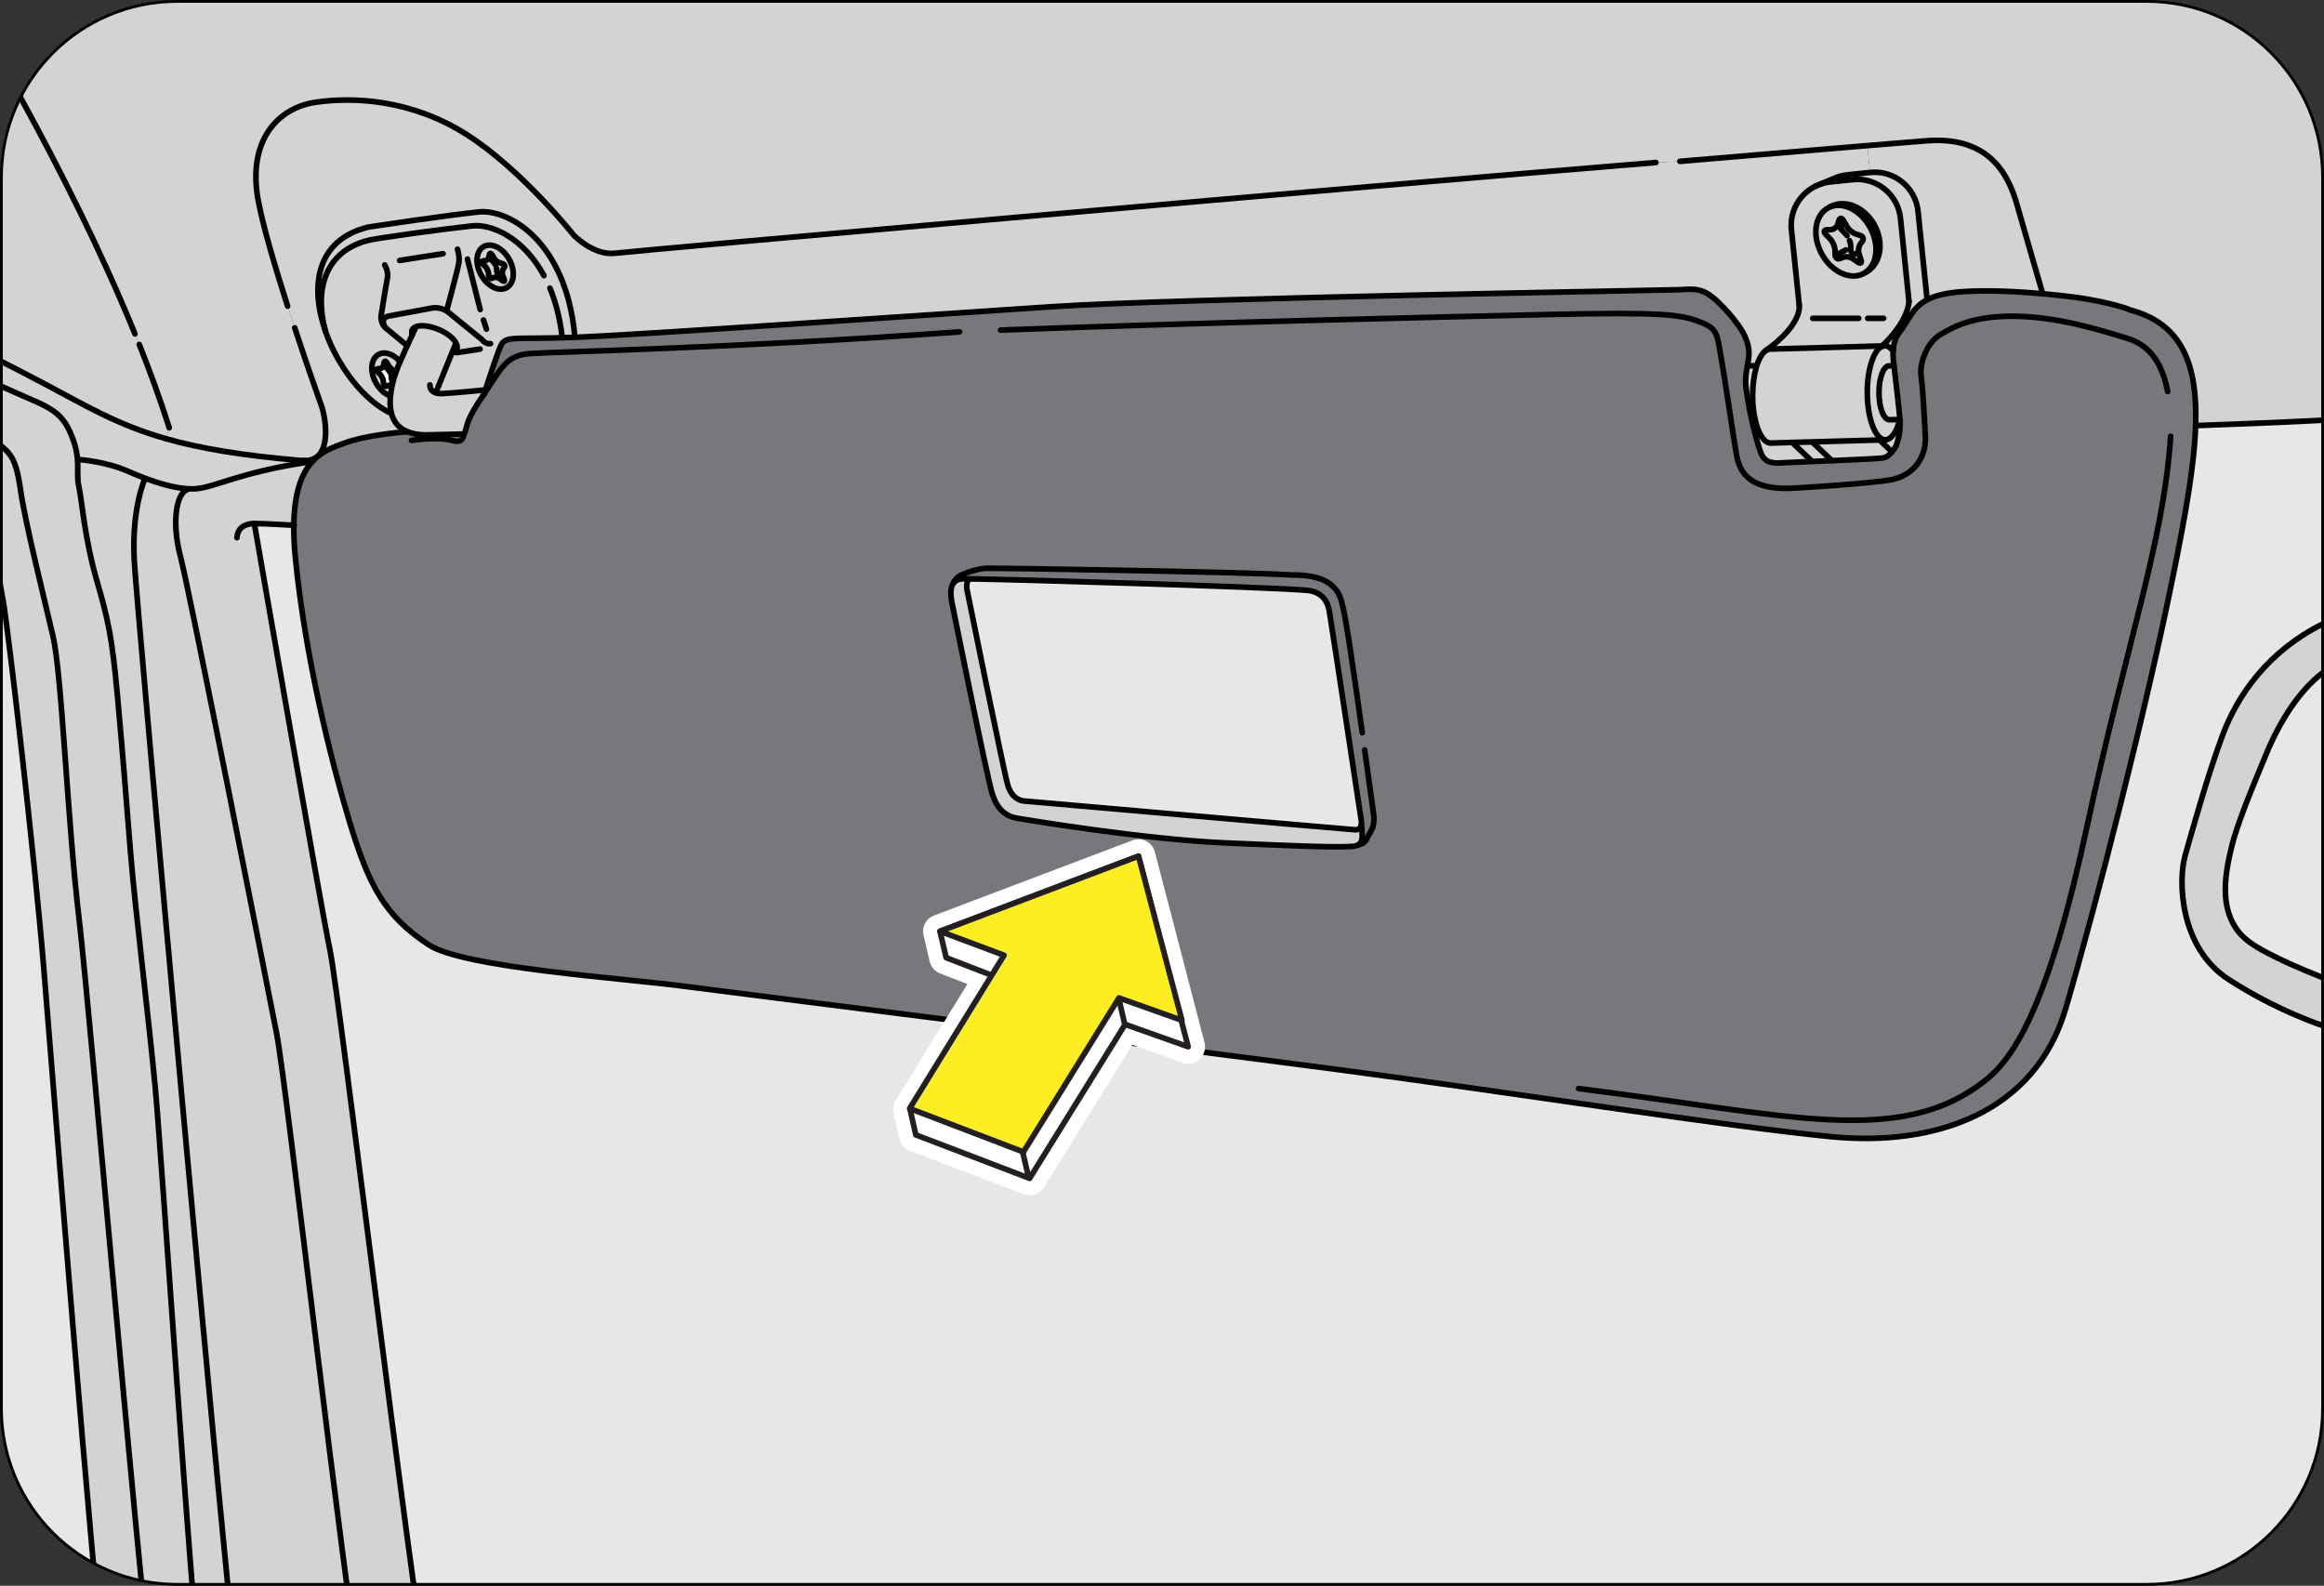 <?xml version="1.0" encoding="utf-8"?>
<!-- Generator: Adobe Illustrator 16.0.0, SVG Export Plug-In . SVG Version: 6.00 Build 0)  -->
<!DOCTYPE svg PUBLIC "-//W3C//DTD SVG 1.1//EN" "http://www.w3.org/Graphics/SVG/1.1/DTD/svg11.dtd">
<svg version="1.1" id="Layer_2" xmlns="http://www.w3.org/2000/svg" xmlns:xlink="http://www.w3.org/1999/xlink" x="0px" y="0px"
	 width="206.17px" height="140.67px" viewBox="0 0 206.17 140.67" enable-background="new 0 0 206.17 140.67" xml:space="preserve">
<rect x="0" y="0" width="206.17" height="140.67" fill="#333333" stroke="none"/>
<g>
	<defs>
		<path id="SVGID_1_" d="M15.725,0.126c-8.616,0-15.6,6.984-15.6,15.6v109.22c0,8.615,6.983,15.6,15.6,15.6h174.721
			c8.615,0,15.6-6.984,15.6-15.6V15.726c0-8.615-6.984-15.6-15.6-15.6H15.725z"/>
	</defs>
	<clipPath id="SVGID_2_">
		<use xlink:href="#SVGID_1_"  overflow="visible"/>
	</clipPath>
	<path clip-path="url(#SVGID_2_)" fill="#E6E7E8" d="M206.045,90.973v57.451H37.893c-1.493-7.795-7.813-60.3-8.608-64.081
		c-0.892-4.283-6.724-37.902-6.724-37.902c0.844,0,3.2,0.138,3.508,0.153c-0.01,0.865,0.031,1.845,0.144,2.952
		c0.858,8.615,3.058,17.544,4.771,23.264c1.727,5.711,3.1,8.397,7.045,11c3.145,2.067,17.377,2.961,22.896,3.712
		c2.358,0.323,42.117,5.3,57.921,7.382c15.802,2.087,34.494,5.053,43.639,5.936c9.147,0.882,18.051-2.084,20.778-11.39
		c2.729-9.306,7.166-26.58,9.627-38.878c0.986-4.916,1.78-9.257,1.895-12.836l0.232,0.01c0,0,7.259-0.258,11.029-0.466v18.075
		c-4.813,2.406-7.541,6.257-8.904,9.947c-1.364,3.689-2.648,8.342-3.289,10.589c-0.642,2.247-0.482,8.181,3.851,10.989
		C202.033,89.688,206.045,90.973,206.045,90.973"/>
	<path clip-path="url(#SVGID_2_)" fill="#D1D3D4" d="M206.045,86.72v4.253c0,0-4.012-1.285-8.343-4.093
		c-4.333-2.809-4.492-8.743-3.851-10.989c0.641-2.247,1.925-6.9,3.289-10.589c1.363-3.69,4.092-7.541,8.904-9.948v4.332
		c-2.086,1.605-3.771,4.252-4.974,7.141c-1.202,2.888-2.648,6.337-3.128,8.422c-0.481,2.087-1.525,6.418,2.006,8.585
		C199.949,83.833,201.391,84.874,206.045,86.72"/>
	<path clip-path="url(#SVGID_2_)" fill="#E6E7E8" d="M206.045,59.686V86.72c-4.654-1.846-6.096-2.887-6.096-2.887
		c-3.531-2.166-2.487-6.498-2.006-8.585c0.479-2.085,1.926-5.534,3.128-8.421C202.274,63.938,203.959,61.291,206.045,59.686"/>
	<path clip-path="url(#SVGID_2_)" fill="#D1D3D4" d="M168.027,32.45c0.154,1.339,0.435,3.682,0.53,4.797h-0.023
		c-0.281,1.067-0.749,1.766-1.284,1.766c-0.873,0-1.587-1.861-1.597-4.163c-0.009-2.303,0.696-4.173,1.563-4.173
		c0.265,0,0.516,0.168,0.729,0.458h0.009c-0.023,0.232-0.023,0.49,0.009,0.77C167.979,32.058,167.999,32.241,168.027,32.45"/>
	<path clip-path="url(#SVGID_2_)" fill="#D1D3D4" d="M170.154,18.731c-0.224-2.117-2.117-3.648-4.228-3.433h-0.022l-0.251-2.384
		c2.117-0.175,3.971-0.328,5.196-0.423c5.249-0.427,7.197,2.51,8.078,5.638c0.887,3.129,2.249,7.782,2.249,7.782l-0.017,0.144
		c-2.021-0.183-4.611-0.327-6.883-0.192c-1.566,0.098-2.574,0.346-3.289,0.716l-0.041-0.146L170.154,18.731z"/>
	<path clip-path="url(#SVGID_2_)" fill="#D1D3D4" d="M168.599,19.374c-0.217-2.117-2.109-3.658-4.229-3.442l-2.015,0.208
		c-0.353,0.042-0.681,0.121-0.994,0.241l1.436-0.592c0.346-0.145,0.723-0.24,1.116-0.282l1.991-0.208h0.022
		c2.11-0.216,4.004,1.315,4.228,3.433l0.793,7.702l0.041,0.146c-1.355,0.704-1.629,1.828-2.568,3.023c0,0-0.416,0.489-0.465,1.531
		h-0.009c-0.214-0.289-0.465-0.456-0.729-0.456l-0.239,0.008v-0.008c2.374-2.224,2.374-3.939,2.374-3.939L168.599,19.374z"/>
	<path clip-path="url(#SVGID_2_)" fill="#FFFFFF" d="M162.371,18.339c1.292-0.706,3.049,0.024,3.923,1.629
		c0.876,1.604,0.539,3.481-0.761,4.188l-0.016-0.016c1.035-0.714,1.219-2.432,0.392-3.956c-0.824-1.523-2.366-2.303-3.538-1.837
		V18.339z"/>
	<path clip-path="url(#SVGID_2_)" fill="#D1D3D4" d="M160.816,39.196l5.92-0.167l0.514-0.018c0.535,0,1.003-0.698,1.284-1.764h0.023
		v0.006c0.104,1.285-0.376,2.351-0.376,2.351s-0.482,0.908-1.124,1.021c-0.328,0.056-2.455,0.151-4.541,0.239l-1.7-1.612V39.196z"/>
	<path clip-path="url(#SVGID_2_)" fill="#D1D3D4" d="M162.797,22.6l-0.007-0.417c-0.02-0.307-0.185-0.722-0.394-0.946l-0.442-0.466
		c-0.207-0.218-0.129-0.401,0.169-0.393h0.241c0.296,0,0.607-0.234,0.689-0.522l0.064-0.248c0.08-0.297,0.266-0.313,0.418-0.058
		l0.321,0.563c0.152,0.266,0.504,0.555,0.793,0.648l0.367,0.122c0.284,0.088,0.36,0.354,0.161,0.584l-0.08,0.089
		c-0.192,0.233-0.28,0.649-0.184,0.938l0.175,0.546c0.1,0.29-0.03,0.385-0.28,0.209l-0.454-0.313
		c-0.252-0.176-0.668-0.207-0.939-0.08l-0.104,0.048C163.038,23.04,162.805,22.896,162.797,22.6"/>
	<path clip-path="url(#SVGID_2_)" fill="#D1D3D4" d="M162.172,18.445c0.065-0.034,0.127-0.065,0.199-0.1
		c1.172-0.465,2.715,0.315,3.538,1.839c0.827,1.523,0.644,3.24-0.39,3.954c-0.06,0.05-0.114,0.088-0.18,0.121
		c-1.181,0.641-2.856-0.137-3.729-1.741C160.735,20.915,160.992,19.094,162.172,18.445 M163.054,19.855
		c-0.082,0.289-0.394,0.521-0.689,0.521h-0.241c-0.298-0.008-0.376,0.177-0.169,0.394l0.442,0.466
		c0.209,0.223,0.375,0.641,0.394,0.946l0.007,0.417c0.008,0.295,0.241,0.441,0.515,0.304l0.104-0.048
		c0.271-0.129,0.688-0.098,0.939,0.081l0.454,0.312c0.25,0.177,0.38,0.081,0.28-0.207l-0.175-0.547
		c-0.097-0.288-0.009-0.705,0.186-0.938l0.078-0.089c0.199-0.23,0.123-0.497-0.161-0.584l-0.365-0.122
		c-0.291-0.094-0.643-0.384-0.795-0.648l-0.321-0.563c-0.152-0.256-0.338-0.239-0.418,0.058L163.054,19.855z"/>
	<path clip-path="url(#SVGID_2_)" fill="#D1D3D4" d="M159.613,27.036l-0.691-6.667c-0.167-1.677,0.754-3.2,2.199-3.883l0.24-0.104
		c0.313-0.123,0.642-0.202,0.994-0.242l2.016-0.208c2.118-0.217,4.011,1.323,4.228,3.441l0.753,7.364c0,0,0,1.717-2.374,3.938v0.01
		l-9.933,0.279c-0.144,0-0.289,0.057-0.425,0.152C159.997,28.719,159.613,27.036,159.613,27.036 M166.294,19.968
		c-0.874-1.604-2.631-2.335-3.923-1.629v0.008c-0.072,0.032-0.134,0.065-0.199,0.098c-1.18,0.65-1.437,2.471-0.562,4.074
		c0.873,1.605,2.549,2.383,3.729,1.742c0.065-0.034,0.12-0.073,0.178-0.121l0.016,0.016
		C166.833,23.449,167.17,21.571,166.294,19.968"/>
	<path clip-path="url(#SVGID_2_)" fill="#D1D3D4" d="M160.816,39.253l1.7,1.612c-0.619,0.024-1.221,0.049-1.772,0.071v-0.022
		l-1.708-1.622v-0.047l1.78-0.048V39.253z"/>
	<path clip-path="url(#SVGID_2_)" fill="#D1D3D4" d="M166.736,39.029l-5.92,0.167l-1.78,0.049l-1.958,0.056
		c-0.579,0-1.091-0.825-1.372-2.068c-0.144-0.611-0.225-1.332-0.225-2.096c-0.008-1.908,0.482-3.521,1.139-4.019
		c0.136-0.096,0.281-0.153,0.425-0.153l9.933-0.279l0.239-0.008c-0.867,0-1.572,1.87-1.563,4.171
		c0.01,2.302,0.724,4.163,1.597,4.163L166.736,39.029z"/>
	<path clip-path="url(#SVGID_2_)" fill="#D1D3D4" d="M159.036,39.293l1.708,1.622v0.022c-1.244,0.049-2.245,0.097-2.511,0.112
		c-0.803,0.058-1.662,0.104-2.03-0.907c-0.225-0.609-0.529-1.66-0.801-2.904l0.038-0.006h0.266c0.281,1.242,0.793,2.069,1.372,2.069
		l1.958-0.058V39.293z"/>
	<path clip-path="url(#SVGID_2_)" fill="#E6E7E8" d="M120.762,73.138c-0.033,0.227-0.153,0.49-0.555,0.467
		c-0.682-0.04-29.36-2.551-29.36-2.551s-1.043-0.018-1.444-1.421c-0.401-1.404-3.57-17.087-3.57-17.087s-0.298-1.124,0.305-1.181
		v-0.015c4.317,0.064,25.576,0.697,29.538,0.994c1.082,0.041,2.006,0.481,2.247,1.847c0.238,1.362,2.848,18.649,2.848,18.649
		S120.794,72.979,120.762,73.138"/>
	<path clip-path="url(#SVGID_2_)" fill="#D1D3D4" d="M120.794,73.138c0,0.905,0.392,1.902-0.907,1.95
		c-1.524,0.083-4.012,0-11.231-0.317c-7.22-0.325-17.329-2.008-18.331-2.171c-1.001-0.16-1.845-0.679-2.326-2.282
		c-0.48-1.606-3.49-16.569-3.49-16.569c-0.2-0.882-0.439-2.366,0.923-2.406c0.104,0,0.345,0,0.706,0.009v0.015
		c-0.602,0.057-0.304,1.181-0.304,1.181s3.168,15.683,3.569,17.087c0.4,1.403,1.444,1.421,1.444,1.421s28.679,2.511,29.36,2.551
		c0.401,0.023,0.521-0.24,0.555-0.467H120.794z"/>
	<path clip-path="url(#SVGID_2_)" fill="#D1D3D4" d="M43.339,24.236c-0.023-0.186-0.144-0.442-0.266-0.577l-0.271-0.273
		c-0.12-0.127-0.088-0.241,0.078-0.249h0.13c0.169-0.009,0.337-0.16,0.369-0.345l0.023-0.16c0.033-0.186,0.137-0.21,0.242-0.048
		l0.216,0.352c0.097,0.16,0.321,0.337,0.498,0.387l0.232,0.071c0.185,0.056,0.24,0.224,0.129,0.368l-0.05,0.064
		c-0.111,0.152-0.143,0.417-0.071,0.595l0.129,0.343c0.071,0.186,0,0.241-0.161,0.129l-0.289-0.2
		c-0.152-0.103-0.401-0.129-0.554-0.049l-0.058,0.033c-0.15,0.071-0.279-0.008-0.303-0.192L43.339,24.236z"/>
	<path clip-path="url(#SVGID_2_)" fill="#D1D3D4" d="M43.38,22.792c-0.034,0.184-0.201,0.336-0.369,0.345h-0.13
		c-0.167,0.008-0.2,0.121-0.079,0.25l0.271,0.271c0.122,0.137,0.241,0.393,0.265,0.577l0.025,0.249
		c0.024,0.185,0.151,0.263,0.304,0.192l0.056-0.032c0.154-0.082,0.402-0.056,0.555,0.047l0.288,0.202
		c0.161,0.113,0.234,0.056,0.161-0.129l-0.129-0.345c-0.071-0.177-0.04-0.44,0.073-0.594l0.048-0.063
		c0.113-0.146,0.056-0.313-0.129-0.37l-0.23-0.071c-0.179-0.049-0.402-0.227-0.499-0.386l-0.217-0.353
		c-0.104-0.161-0.209-0.138-0.24,0.048L43.38,22.792z M44.936,25.527c-0.69,0.368-1.677-0.129-2.23-1.09
		c-0.546-0.948-0.513-2.047,0.104-2.496c0.65-0.474,1.694-0.049,2.313,0.971C45.746,23.955,45.649,25.142,44.936,25.527"/>
	<path clip-path="url(#SVGID_2_)" fill="#77787B" d="M119.887,75.088c1.299-0.048,0.907-1.043,0.907-1.95h-0.032
		c0.032-0.159,0.008-0.297,0.008-0.297s-2.609-17.287-2.848-18.649c-0.241-1.365-1.165-1.806-2.247-1.847
		c-3.962-0.297-25.221-0.93-29.539-0.993c-0.359-0.01-0.602-0.01-0.704-0.01c-1.363,0.04-1.124,1.525-0.923,2.406
		c0,0,3.008,14.963,3.489,16.569c0.481,1.604,1.324,2.122,2.327,2.282c1.002,0.163,11.109,1.846,18.33,2.171
		C115.875,75.088,118.362,75.169,119.887,75.088 M38.028,83.81c-3.947-2.603-5.319-5.287-7.045-10.999
		c-1.715-5.721-3.913-14.649-4.771-23.264c-0.112-1.108-0.152-2.087-0.145-2.953c0.04-2.984,0.729-4.646,1.645-5.648
		c0.883-0.971,1.98-1.313,2.889-1.653c1.708-0.633,4.5-0.913,5.495-0.993l0.008-0.024c0.425,0.185,0.971,0.298,1.653,0.306
		l3.374-0.081l0.05,0.016c0.031-0.079,0.056-0.16,0.089-0.249c0.217-0.584,0.058-0.961,1.604-3.208
		c0.023-0.032,0.04-0.064,0.063-0.088c0.009-0.018,0.017-0.032,0.017-0.042c0.025-0.079,0.063-0.191,0.112-0.344
		c0.297-0.93,1.026-3.153,1.354-3.907c0.434-0.962,1.276-0.537,6.572-0.754h0.063c5.353-0.208,31.447-2.006,42.438-2.728
		c10.991-0.722,53.99-1.444,55.379-1.492c1.394-0.056,2.142-0.272,3.584,1.123c1.444,1.387,2.144,2.616,2.144,2.616
		c1.227,2.246,0,2.841,0.319,5.133c0.128,0.923,0.298,1.839,0.483,2.664c0.271,1.242,0.576,2.293,0.801,2.904
		c0.368,1.01,1.228,0.963,2.03,0.906c0.266-0.016,1.267-0.063,2.511-0.113c0.552-0.022,1.153-0.047,1.772-0.071
		c2.086-0.089,4.211-0.184,4.541-0.239c0.642-0.113,1.124-1.021,1.124-1.021s0.479-1.067,0.376-2.351v-0.006
		c-0.097-1.117-0.376-3.46-0.53-4.799c-0.03-0.208-0.048-0.393-0.063-0.546c-0.032-0.279-0.032-0.537-0.009-0.77
		c0.049-1.043,0.465-1.531,0.465-1.531c0.939-1.196,1.213-2.319,2.568-3.025c0.715-0.369,1.723-0.617,3.289-0.714
		c2.271-0.135,4.862,0.01,6.883,0.191c2.029,0.177,3.489,0.394,3.489,0.394s2.84,0.427,4.389,1.067
		c4.565,1.229,5.92,4.854,5.745,10.22c-0.114,3.578-0.908,7.919-1.895,12.836c-2.461,12.298-6.898,29.571-9.627,38.877
		c-2.728,9.306-11.631,12.271-20.778,11.39c-9.145-0.883-27.837-3.849-43.639-5.936c-15.805-2.082-55.563-7.059-57.922-7.382
		C55.404,86.771,41.173,85.877,38.028,83.81"/>
	<path clip-path="url(#SVGID_2_)" fill="#D1D3D4" d="M22.562,46.44c0,0,5.831,33.619,6.722,37.902
		c0.796,3.778,7.116,56.286,8.608,64.081h-5.943c-1.372-6.891-6.547-52.358-7.398-56.689c-0.978-5.007-7.725-39.284-8.543-42.382
		c-0.817-3.103-0.321-5.552,0.546-5.88l0.008-0.121c0.248,0.017,0.49,0.017,0.723,0.009c1.726-0.08,3.914-1.484,10.413-2.423
		l0.016,0.008c-0.916,1.002-1.604,2.664-1.645,5.648C25.762,46.577,23.403,46.44,22.562,46.44"/>
	<path clip-path="url(#SVGID_2_)" fill="#D1D3D4" d="M36.561,29.281c0.216-0.496,1.274-0.515,2.366-0.048
		c0.785,0.327,1.372,0.827,1.557,1.26l-0.073,0.032l-1.74,4.291l-0.009,0.031c0.138,0.05,0.321,0.073,0.546,0.065
		c1.066-0.048,3.481-0.289,3.859-0.329c-0.049,0.152-0.087,0.264-0.113,0.345c0,0.01-0.007,0.024-0.016,0.04
		c-0.023,0.023-0.04,0.057-0.063,0.089c-1.547,2.246-1.388,2.623-1.604,3.208c-0.032,0.089-0.057,0.171-0.088,0.25l-0.05-0.018
		l-3.376,0.081c-0.682-0.008-1.228-0.121-1.654-0.306c-0.81-0.336-1.21-0.946-1.379-1.62c-0.129-0.496-0.137-1.034-0.081-1.532
		c0.033-0.337,0.09-0.649,0.145-0.931c0.01-0.049,0.024-0.095,0.034-0.143c0.079-0.361,0.183-0.715,0.335-1.115
		c0.098-0.266,0.21-0.563,0.353-0.885c0.267-0.625,0.619-1.37,1.069-2.35l-0.01-0.007C36.513,29.547,36.513,29.402,36.561,29.281"/>
	<path clip-path="url(#SVGID_2_)" fill="#FFFFFF" d="M34.002,33.799c-0.018-0.178-0.137-0.434-0.266-0.571l-0.266-0.279
		c-0.119-0.129-0.088-0.233,0.074-0.241l0.136-0.009c0.167,0,0.328-0.159,0.359-0.336l0.025-0.161
		c0.032-0.184,0.145-0.208,0.24-0.049l0.216,0.347c0.105,0.167,0.329,0.336,0.507,0.392l0.087,0.025l0.041,0.016
		c-0.152,0.401-0.257,0.755-0.337,1.115c-0.008,0.048-0.025,0.097-0.032,0.143l-0.023-0.008c-0.137-0.03-0.273-0.023-0.379,0.034
		l-0.056,0.023c-0.145,0.08-0.279-0.008-0.297-0.185L34.002,33.799z"/>
	<path clip-path="url(#SVGID_2_)" fill="#D1D3D4" d="M42.809,21.939c-0.616,0.45-0.649,1.551-0.104,2.497
		c0.554,0.963,1.54,1.46,2.23,1.092c0.714-0.386,0.811-1.574,0.186-2.617C44.503,21.894,43.459,21.467,42.809,21.939 M33.375,34.007
		c0.306,0.538,0.756,0.931,1.212,1.106l0.056,0.008c-0.056,0.498-0.048,1.036,0.081,1.532l-0.031,0.008
		c-2.359-1.09-4.702-4.091-5.816-7.259c0-0.018-0.008-0.024-0.008-0.04c-1.373-3.922-0.852-8.104,3.842-9.227
		c0.931-0.135,6.737-1.01,9.739-1.331c2.646-0.289,7.765,2.567,8.544,11.015v0.104c-5.296,0.216-6.138-0.209-6.572,0.754
		c-0.327,0.754-1.058,2.977-1.354,3.906c-0.377,0.04-2.792,0.281-3.859,0.329c-0.224,0.008-0.41-0.016-0.546-0.065l0.008-0.029
		l1.742-4.293l0.072-0.032c-0.185-0.434-0.771-0.931-1.556-1.259c-1.092-0.466-2.15-0.45-2.366,0.047
		c-0.048,0.121-0.048,0.265,0.007,0.41l0.007,0.007c-0.448,0.979-0.8,1.726-1.066,2.351l-0.063-0.023
		c-0.618-0.682-1.428-0.907-1.965-0.515C32.862,31.96,32.823,33.061,33.375,34.007"/>
	<path clip-path="url(#SVGID_2_)" fill="#D1D3D4" d="M33.736,33.228c0.129,0.137,0.248,0.395,0.266,0.571l0.03,0.256
		c0.018,0.177,0.152,0.265,0.298,0.185l0.056-0.023c0.104-0.058,0.241-0.064,0.378-0.034l0.023,0.009
		c-0.055,0.281-0.112,0.594-0.146,0.931l-0.056-0.008c-0.455-0.176-0.905-0.568-1.211-1.106c-0.553-0.946-0.513-2.047,0.105-2.496
		c0.536-0.393,1.347-0.168,1.964,0.515l0.063,0.023c-0.145,0.321-0.255,0.617-0.353,0.883l-0.04-0.016l-0.087-0.024
		c-0.178-0.056-0.401-0.226-0.507-0.393l-0.216-0.347c-0.097-0.159-0.208-0.135-0.24,0.049l-0.025,0.161
		c-0.031,0.177-0.192,0.337-0.359,0.337l-0.136,0.008c-0.161,0.008-0.193,0.112-0.074,0.241L33.736,33.228z"/>
	<path clip-path="url(#SVGID_2_)" fill="#D1D3D4" d="M31.948,148.424H21.021c-1.3-10.974-8.897-94.515-9.113-98.766
		c-0.241-4.654,0.963-7.22,0.963-7.22V42.43c1.259,0.465,2.56,0.834,3.69,0.922l-0.008,0.121c-0.867,0.329-1.365,2.777-0.547,5.88
		c0.818,3.097,7.565,37.375,8.544,42.382C25.401,96.065,30.575,141.533,31.948,148.424"/>
	<path clip-path="url(#SVGID_2_)" fill="#D1D3D4" d="M34.691,36.661l0.031-0.008c0.169,0.674,0.569,1.283,1.379,1.622L36.096,38.3
		c-0.996,0.079-3.787,0.359-5.495,0.993c-0.908,0.338-2.006,0.682-2.889,1.651l-0.016-0.007c-0.29-0.023-0.569-0.049-0.852-0.073
		v-0.016c2.646,0.218,2.143-3.529,1.645-4.932c0,0-1.106-3.073-2.343-6.836l-0.633-1.927c-1.107-3.457-2.197-7.147-2.616-9.425
		c-0.962-5.295,1.768-8.182,5.134-8.663c3.37-0.482,8.505-0.242,13.398,2.889c4.894,3.128,9.466,8.904,9.466,8.904
		s1.765,1.844,3.69,1.604c1.925-0.24,67.283-6.017,92.312-8.047l2.133-0.104c0,0,9.725-0.817,16.623-1.396l0.251,2.384l-1.991,0.209
		c-0.394,0.04-0.771,0.137-1.116,0.28l-1.437,0.593l-0.24,0.104c-1.444,0.683-2.365,2.208-2.198,3.883l0.691,6.667
		c0,0,0.384,1.685-2.993,4.083c-0.656,0.498-1.146,2.109-1.139,4.02c0,0.764,0.081,1.485,0.225,2.095h-0.266l-0.039,0.006
		c-0.185-0.825-0.354-1.739-0.482-2.662c-0.319-2.293,0.907-2.888-0.319-5.135c0,0-0.699-1.228-2.144-2.614
		c-1.442-1.397-2.19-1.18-3.584-1.125c-1.389,0.05-44.388,0.772-55.379,1.494c-10.99,0.722-37.085,2.519-42.438,2.728h-0.063v-0.104
		c-0.779-8.447-5.897-11.304-8.545-11.015c-3,0.321-8.809,1.196-9.739,1.331c-4.693,1.123-5.215,5.305-3.842,9.227
		c0,0.016,0.008,0.022,0.008,0.04C29.989,32.57,32.332,35.571,34.691,36.661"/>
	<path clip-path="url(#SVGID_2_)" fill="#D1D3D4" d="M28.49,35.916c0.496,1.404,1.002,5.149-1.646,4.933v0.017
		c-5.431-0.457-9.168-1.106-12.122-1.948l0.29-0.97c-0.763-2.417-1.668-4.902-2.656-7.391l-0.385-0.939
		C5.869,14.633-3.173-0.023-3.173-0.023h209.218v37.303c-3.771,0.207-11.029,0.466-11.029,0.466l-0.232-0.009
		c0.175-5.366-1.18-8.992-5.745-10.22c-1.549-0.642-4.389-1.067-4.389-1.067s-1.46-0.217-3.491-0.394l0.019-0.143
		c0,0-1.362-4.654-2.249-7.783c-0.881-3.128-2.829-6.065-8.078-5.639c-1.226,0.097-3.079,0.248-5.196,0.426
		c-6.898,0.577-16.623,1.395-16.623,1.395l-2.133,0.104c-25.028,2.031-90.386,7.807-92.312,8.047
		c-1.926,0.241-3.69-1.604-3.69-1.604s-4.571-5.775-9.465-8.904c-4.896-3.129-10.029-3.37-13.398-2.888
		c-3.368,0.48-6.097,3.368-5.134,8.662c0.419,2.28,1.508,5.971,2.614,9.427l0.634,1.926C27.384,32.844,28.49,35.916,28.49,35.916"/>
	<path clip-path="url(#SVGID_2_)" fill="#D1D3D4" d="M17.771,148.424h-4.339c-1.091-7.851-5.503-59.265-6.417-66.918
		c-1.045-8.743-1.517-21.651-2.32-25.093c-0.793-3.442-2.438-9.932-2.887-13.021c-0.449-3.097-0.955-3.498-3.298-4.791
		c-2.343-1.299-22.382-10.123-22.382-10.123h-1.123v-5.293L2.442,35.299c2.511,1.043,3.264,1.636,4.011,3.609
		c0.28,0.738,0.384,1.348,0.425,1.886c0.063,0.905-0.055,1.604,0.113,2.343c0.264,1.179,0.527,4.652,1.547,8.182
		s1.388,5.031,1.869,10.269c0.482,5.239,0.803,9.411,1.18,14.119c0.378,4.71,1.604,14.543,2.189,20.802
		C14.282,101.804,16.954,142.137,17.771,148.424"/>
	<path clip-path="url(#SVGID_2_)" fill="#E6E7E8" d="M9.268,148.424h-34.261V29.691c0,0,17.334,7.051,20.864,9.081
		c3.523,2.037,3.379,2.485,3.226,5.117c-0.146,2.632,0.746,6.956,1.195,9.481c0.441,2.536,2.792,22.68,3.594,32.549
		C4.584,94.484,8.306,141.36,9.268,148.424"/>
	<path clip-path="url(#SVGID_2_)" fill="#D1D3D4" d="M7.103,40.777c0,0,2.271,0.16,4.228,1.02c0.498,0.216,1.02,0.433,1.541,0.633
		v0.009c0,0-1.204,2.566-0.963,7.221c0.216,4.251,7.813,87.791,9.113,98.765h-3.25c-0.817-6.287-3.489-46.62-3.995-51.916
		c-0.586-6.259-1.812-16.093-2.189-20.8c-0.377-4.71-0.697-8.881-1.18-14.122c-0.481-5.236-0.85-6.738-1.869-10.268
		s-1.283-7.002-1.547-8.183c-0.168-0.737-0.05-1.437-0.113-2.343L7.103,40.777z"/>
	<path clip-path="url(#SVGID_2_)" fill="#D1D3D4" d="M27.695,40.938c-6.498,0.938-8.688,2.342-10.411,2.423
		c-0.234,0.008-0.476,0.008-0.723-0.009c-1.131-0.087-2.432-0.457-3.69-0.922c-0.522-0.2-1.043-0.417-1.541-0.633
		c-1.958-0.859-4.228-1.02-4.228-1.02l-0.226,0.016c-0.04-0.537-0.144-1.146-0.423-1.885c-0.748-1.974-1.502-2.568-4.012-3.609
		l-27.437-12.115v-3.688V-0.023h21.82c0,0,9.041,14.656,15.146,29.642l0.386,0.938c0.986,2.486,1.893,4.974,2.655,7.389l-0.29,0.97
		c2.953,0.843,6.691,1.493,12.123,1.949C27.126,40.889,27.407,40.914,27.695,40.938"/>
	<path clip-path="url(#SVGID_2_)" fill="#D1D3D4" d="M-1.489,38.603c2.344,1.292,2.848,1.693,3.298,4.791
		c0.449,3.088,2.093,9.577,2.887,13.021c0.803,3.439,1.275,16.347,2.319,25.093c0.914,7.652,5.327,59.063,6.419,66.917H9.268
		c-0.961-7.063-4.684-53.939-5.382-62.507c-0.802-9.866-3.153-30.01-3.594-32.545c-0.45-2.527-1.341-6.851-1.195-9.482
		c0.153-2.631,0.298-3.081-3.225-5.118c-3.531-2.029-20.867-9.08-20.867-9.08v-1.212h1.125C-23.87,28.479-3.832,37.304-1.489,38.603
		"/>
	
		<path clip-path="url(#SVGID_2_)" fill="none" stroke="#010101" stroke-width="0.5" stroke-linecap="round" stroke-linejoin="round" stroke-miterlimit="10" d="
		M-24.994,23.185L2.441,35.298c2.512,1.043,3.265,1.637,4.012,3.61c0.28,0.738,0.384,1.347,0.425,1.885
		c0.063,0.906-0.055,1.604,0.113,2.343c0.264,1.179,0.527,4.653,1.547,8.184c1.02,3.528,1.388,5.03,1.869,10.268
		c0.482,5.238,0.803,9.411,1.18,14.121c0.378,4.707,1.604,14.541,2.189,20.8c0.506,5.296,3.178,45.629,3.995,51.916"/>
	
		<path clip-path="url(#SVGID_2_)" fill="none" stroke="#010101" stroke-width="0.5" stroke-linecap="round" stroke-linejoin="round" stroke-miterlimit="10" d="
		M-24.994,29.691c0,0,17.335,7.051,20.866,9.08c3.521,2.037,3.377,2.487,3.224,5.118c-0.144,2.633,0.746,6.955,1.196,9.482
		c0.44,2.535,2.791,22.679,3.593,32.548c0.698,8.564,4.42,55.44,5.383,62.504"/>
	
		<path clip-path="url(#SVGID_2_)" fill="none" stroke="#010101" stroke-width="0.5" stroke-linecap="round" stroke-linejoin="round" stroke-miterlimit="10" d="
		M-23.871,28.479c0,0,20.04,8.824,22.381,10.123c2.345,1.292,2.849,1.693,3.299,4.791c0.449,3.088,2.093,9.577,2.887,13.02
		c0.802,3.44,1.275,16.348,2.319,25.094c0.914,7.652,5.326,59.066,6.418,66.917"/>
	
		<path clip-path="url(#SVGID_2_)" fill="none" stroke="#010101" stroke-width="0.5" stroke-linecap="round" stroke-linejoin="round" stroke-miterlimit="10" d="
		M7.103,40.777c0,0,2.271,0.16,4.228,1.02c0.498,0.216,1.02,0.433,1.541,0.633c1.26,0.465,2.56,0.835,3.689,0.922
		c0.248,0.017,0.489,0.017,0.724,0.009c1.725-0.081,3.913-1.484,10.411-2.423"/>
	
		<path clip-path="url(#SVGID_2_)" fill="none" stroke="#010101" stroke-width="0.5" stroke-linecap="round" stroke-linejoin="round" stroke-miterlimit="10" d="
		M42.954,34.929c0.024-0.081,0.063-0.191,0.111-0.345c0.298-0.93,1.027-3.152,1.355-3.906c0.435-0.963,1.275-0.538,6.572-0.754
		h0.063c5.351-0.209,31.445-2.006,42.436-2.728c10.992-0.722,53.991-1.444,55.38-1.494c1.394-0.055,2.142-0.272,3.584,1.125
		c1.444,1.387,2.144,2.614,2.144,2.614c1.227,2.247,0,2.842,0.319,5.135c0.128,0.923,0.298,1.837,0.483,2.662
		c0.271,1.244,0.576,2.295,0.801,2.905c0.368,1.011,1.228,0.963,2.03,0.906c0.266-0.015,1.267-0.063,2.511-0.112
		c0.552-0.023,1.153-0.049,1.772-0.073c2.086-0.087,4.213-0.184,4.541-0.239c0.642-0.113,1.124-1.021,1.124-1.021
		s0.479-1.066,0.376-2.349v-0.008c-0.096-1.115-0.376-3.458-0.53-4.797c-0.028-0.21-0.048-0.394-0.063-0.547
		c-0.032-0.28-0.032-0.537-0.009-0.77c0.049-1.044,0.465-1.532,0.465-1.532c0.939-1.195,1.213-2.318,2.568-3.023
		c0.715-0.37,1.723-0.618,3.289-0.716c2.271-0.135,4.862,0.01,6.884,0.192c2.028,0.177,3.488,0.395,3.488,0.395
		s2.84,0.425,4.389,1.066c4.565,1.228,5.92,4.854,5.745,10.22c-0.114,3.579-0.908,7.918-1.895,12.835
		c-2.461,12.3-6.898,29.572-9.627,38.878c-2.728,9.306-11.631,12.271-20.778,11.39c-9.145-0.883-27.837-3.849-43.639-5.936
		c-15.804-2.082-55.563-7.059-57.922-7.382c-5.518-0.751-19.75-1.645-22.895-3.712c-3.946-2.601-5.318-5.286-7.045-11
		c-1.714-5.719-3.913-14.647-4.771-23.264c-0.112-1.107-0.153-2.085-0.145-2.952c0.041-2.984,0.729-4.646,1.644-5.649
		c0.883-0.97,1.982-1.313,2.889-1.651c1.708-0.634,4.501-0.914,5.497-0.993"/>
	
		<path clip-path="url(#SVGID_2_)" fill="none" stroke="#010101" stroke-width="0.5" stroke-linecap="round" stroke-linejoin="round" stroke-miterlimit="10" d="
		M42.93,35.009c0,0,0.008-0.017,0.008-0.04"/>
	
		<path clip-path="url(#SVGID_2_)" fill="none" stroke="#010101" stroke-width="0.5" stroke-linecap="round" stroke-linejoin="round" stroke-miterlimit="10" d="
		M36.513,39.068c0,0,2.246-0.368,3.576,0c0.827,0.232,0.938-0.088,1.092-0.554c0.031-0.079,0.056-0.16,0.089-0.249
		c0.217-0.584,0.058-0.961,1.604-3.208c0.023-0.032,0.04-0.065,0.063-0.088c0.009-0.018,0.017-0.033,0.017-0.042
		c1.483-2.164,1.885-3.401,4.037-3.561c2.196-0.16,18.128-0.48,38.135-1.926"/>
	
		<path clip-path="url(#SVGID_2_)" fill="none" stroke="#010101" stroke-width="0.5" stroke-linecap="round" stroke-linejoin="round" stroke-miterlimit="10" d="
		M88.761,29.281c17.109-0.642,39.365-1.172,48.937-1.388c9.568-0.216,11.391,0,13.051,0.642c1.653,0.641,1.548,1.02,1.925,3.104
		c0.369,2.085,1.069,6.899,1.283,8.126c0.208,1.228,0.319,3.851,5.296,3.529c0,0,6.625-0.377,8.551-0.745
		c1.925-0.376,3.104-1.924,3.002-3.906c-0.114-1.982-0.216-4.068-0.378-5.294c-0.161-1.229,0.586-2.993,1.661-3.635
		c1.066-0.642,2.831-1.716,6.683-1.66c3.852,0.055,7.54,1.227,10.003,1.981c2.456,0.744,3.207,3.048,3.527,4.7"/>
	
		<path clip-path="url(#SVGID_2_)" fill="none" stroke="#010101" stroke-width="0.5" stroke-linecap="round" stroke-linejoin="round" stroke-miterlimit="10" d="
		M140.046,96.563c18.827,2.352,28.776,5.353,36.372-0.962c2.353-2.031,5.345-6.521,8.769-22.464
		c3.426-15.938,6.74-24.924,7.38-34.438"/>
	
		<path clip-path="url(#SVGID_2_)" fill="none" stroke="#010101" stroke-width="0.5" stroke-linecap="round" stroke-linejoin="round" stroke-miterlimit="10" d="
		M28.867,29.361c-1.373-3.922-0.851-8.103,3.842-9.226c0.931-0.136,6.739-1.011,9.74-1.332c2.646-0.288,7.765,2.568,8.544,11.016"/>
	
		<path clip-path="url(#SVGID_2_)" fill="none" stroke="#010101" stroke-width="0.5" stroke-linecap="round" stroke-linejoin="round" stroke-miterlimit="10" d="
		M34.691,36.661c-2.359-1.09-4.702-4.091-5.816-7.259"/>
	
		<path clip-path="url(#SVGID_2_)" fill="none" stroke="#010101" stroke-width="0.5" stroke-linecap="round" stroke-linejoin="round" stroke-miterlimit="10" d="
		M48.786,25.559c0.489,1.173,0.858,2.551,1.066,4.164"/>
	
		<path clip-path="url(#SVGID_2_)" fill="none" stroke="#010101" stroke-width="0.5" stroke-linecap="round" stroke-linejoin="round" stroke-miterlimit="10" d="
		M28.875,29.402c0-0.018-0.008-0.024-0.008-0.04c-0.947-3.443-0.2-7.084,3.891-8.063c0.906-0.201,6.329-0.956,9.137-1.261
		c1.716-0.184,4.541,1.036,6.362,4.413"/>
	
		<path clip-path="url(#SVGID_2_)" fill="none" stroke="#010101" stroke-width="0.5" stroke-linecap="round" stroke-linejoin="round" stroke-miterlimit="10" d="
		M34.13,23.506c0,0,0.359,0.562,0.24,1.163c-0.121,0.601-0.521,3.088-0.521,3.088s-0.241,0.803,0.36,1.325
		c0.601,0.521,1.844,1.523,1.844,1.523"/>
	
		<path clip-path="url(#SVGID_2_)" fill="none" stroke="#010101" stroke-width="0.5" stroke-linecap="round" stroke-linejoin="round" stroke-miterlimit="10" d="
		M40.587,22.102c0,0,0.201,0.643,0.121,1.202c-0.081,0.563-1.084,4.253-1.084,4.253"/>
	
		<path clip-path="url(#SVGID_2_)" fill="none" stroke="#010101" stroke-width="0.5" stroke-linecap="round" stroke-linejoin="round" stroke-miterlimit="10" d="
		M34.21,29.081c-0.241-0.279-0.402-0.923,0.28-1.044c0.682-0.119,3.892-0.722,3.892-0.722s0.762-0.12,1.363,0.361
		c0.603,0.481,3.008,2.446,3.008,2.446s0.32,0.442,0.762,0.362"/>
	
		<line clip-path="url(#SVGID_2_)" fill="none" stroke="#010101" stroke-width="0.5" stroke-linecap="round" stroke-linejoin="round" stroke-miterlimit="10" x1="35.452" y1="23.104" x2="39.304" y2="22.503"/>
	
		<line clip-path="url(#SVGID_2_)" fill="none" stroke="#010101" stroke-width="0.5" stroke-linecap="round" stroke-linejoin="round" stroke-miterlimit="10" x1="42.891" y1="28.384" x2="43.155" y2="29.201"/>
	
		<line clip-path="url(#SVGID_2_)" fill="none" stroke="#010101" stroke-width="0.5" stroke-linecap="round" stroke-linejoin="round" stroke-miterlimit="10" x1="41.47" y1="22.984" x2="42.601" y2="27.46"/>
	
		<line clip-path="url(#SVGID_2_)" fill="none" stroke="#010101" stroke-width="0.5" stroke-linecap="round" stroke-linejoin="round" stroke-miterlimit="10" x1="40.507" y1="31.287" x2="42.593" y2="30.965"/>
	
		<path clip-path="url(#SVGID_2_)" fill="none" stroke="#010101" stroke-width="0.5" stroke-linecap="round" stroke-linejoin="round" stroke-miterlimit="10" d="
		M36.84,29.129c-0.087,0.2-0.176,0.384-0.264,0.569c-0.449,0.979-0.802,1.726-1.067,2.351c-0.144,0.321-0.256,0.618-0.352,0.883
		c-0.154,0.4-0.258,0.754-0.338,1.116c-0.009,0.047-0.023,0.094-0.033,0.143c-0.055,0.28-0.111,0.594-0.143,0.931
		c-0.056,0.498-0.05,1.036,0.079,1.532c0.169,0.674,0.57,1.283,1.381,1.622c0.425,0.183,0.971,0.296,1.653,0.305l3.374-0.08"/>
	
		<line clip-path="url(#SVGID_2_)" fill="none" stroke="#010101" stroke-width="0.5" stroke-linecap="round" stroke-linejoin="round" stroke-miterlimit="10" x1="40.41" y1="30.525" x2="38.67" y2="34.818"/>
	
		<path clip-path="url(#SVGID_2_)" fill="none" stroke="#010101" stroke-width="0.5" stroke-linecap="round" stroke-linejoin="round" stroke-miterlimit="10" d="
		M38.141,34.143c0,0-0.064,0.53,0.521,0.706c0.136,0.05,0.322,0.073,0.546,0.065c1.067-0.049,3.482-0.289,3.859-0.331
		c0.031-0.008,0.049-0.008,0.049-0.008"/>
	
		<path clip-path="url(#SVGID_2_)" fill="none" stroke="#010101" stroke-width="0.5" stroke-linecap="round" stroke-linejoin="round" stroke-miterlimit="10" d="
		M36.568,29.691c-0.055-0.145-0.055-0.289-0.007-0.41c0.216-0.496,1.274-0.513,2.364-0.048c0.787,0.327,1.373,0.827,1.558,1.26
		c0.089,0.176,0.104,0.337,0.039,0.48c-0.048,0.129-0.151,0.218-0.297,0.281"/>
	
		<path clip-path="url(#SVGID_2_)" fill="none" stroke="#010101" stroke-width="0.5" stroke-linecap="round" stroke-linejoin="round" stroke-miterlimit="10" d="
		M25.514,27.155c-1.107-3.457-2.197-7.147-2.616-9.425c-0.962-5.295,1.768-8.183,5.136-8.665s8.503-0.24,13.396,2.889
		c4.894,3.128,9.466,8.905,9.466,8.905s1.765,1.845,3.69,1.603c1.925-0.24,67.283-6.016,92.312-8.045"/>
	
		<path clip-path="url(#SVGID_2_)" fill="none" stroke="#010101" stroke-width="0.5" stroke-linecap="round" stroke-linejoin="round" stroke-miterlimit="10" d="
		M26.146,29.081c1.237,3.764,2.344,6.835,2.344,6.835c0.497,1.403,1.002,5.149-1.646,4.933"/>
	
		<path clip-path="url(#SVGID_2_)" fill="none" stroke="#010101" stroke-width="0.5" stroke-linecap="round" stroke-linejoin="round" stroke-miterlimit="10" d="
		M149.03,14.312c0,0,9.725-0.817,16.623-1.396c2.117-0.175,3.971-0.328,5.196-0.423c5.249-0.427,7.197,2.511,8.078,5.638
		c0.887,3.13,2.249,7.782,2.249,7.782"/>
	
		<path clip-path="url(#SVGID_2_)" fill="none" stroke="#010101" stroke-width="0.5" stroke-linecap="round" stroke-linejoin="round" stroke-miterlimit="10" d="
		M195.016,37.745c0,0,7.259-0.257,11.029-0.466"/>
	
		<path clip-path="url(#SVGID_2_)" fill="none" stroke="#010101" stroke-width="0.5" stroke-linecap="round" stroke-linejoin="round" stroke-miterlimit="10" d="
		M206.045,55.354c-4.813,2.407-7.541,6.258-8.904,9.948c-1.364,3.689-2.648,8.342-3.289,10.589
		c-0.642,2.246-0.482,8.181,3.851,10.989c4.331,2.808,8.343,4.093,8.343,4.093"/>
	
		<path clip-path="url(#SVGID_2_)" fill="none" stroke="#010101" stroke-width="0.5" stroke-linecap="round" stroke-linejoin="round" stroke-miterlimit="10" d="
		M206.045,59.686c-2.086,1.605-3.771,4.252-4.974,7.142c-1.202,2.887-2.648,6.336-3.128,8.421c-0.481,2.087-1.525,6.419,2.006,8.585
		c0,0,1.441,1.041,6.096,2.887"/>
	
		<path clip-path="url(#SVGID_2_)" fill="none" stroke="#010101" stroke-width="0.5" stroke-linecap="round" stroke-linejoin="round" stroke-miterlimit="10" d="
		M26.1,46.594h-0.031c-0.307-0.016-2.664-0.153-3.508-0.153c-0.898,0-1.491,0.449-1.539,1.252"/>
	
		<path clip-path="url(#SVGID_2_)" fill="none" stroke="#010101" stroke-width="0.5" stroke-linecap="round" stroke-linejoin="round" stroke-miterlimit="10" d="
		M22.562,46.44c0,0,5.831,33.619,6.722,37.902c0.796,3.778,7.116,56.286,8.608,64.081"/>
	
		<path clip-path="url(#SVGID_2_)" fill="none" stroke="#010101" stroke-width="0.5" stroke-linecap="round" stroke-linejoin="round" stroke-miterlimit="10" d="
		M16.553,43.473c-0.867,0.328-1.363,2.776-0.546,5.88c0.818,3.098,7.564,37.375,8.544,42.382c0.852,4.331,6.024,49.799,7.396,56.689
		"/>
	
		<path clip-path="url(#SVGID_2_)" fill="none" stroke="#010101" stroke-width="0.5" stroke-linecap="round" stroke-linejoin="round" stroke-miterlimit="10" d="
		M12.871,42.438c0,0-1.204,2.566-0.963,7.221c0.216,4.25,7.813,87.791,9.113,98.765"/>
	
		<path clip-path="url(#SVGID_2_)" fill="none" stroke="#010101" stroke-width="0.5" stroke-linecap="round" stroke-linejoin="round" stroke-miterlimit="10" d="
		M12.357,30.557c0.986,2.487,1.893,4.975,2.654,7.39"/>
	
		<path clip-path="url(#SVGID_2_)" fill="none" stroke="#010101" stroke-width="0.5" stroke-linecap="round" stroke-linejoin="round" stroke-miterlimit="10" d="
		M-3.174-0.023c0,0,9.042,14.656,15.146,29.641"/>
	
		<path clip-path="url(#SVGID_2_)" fill="none" stroke="#010101" stroke-width="0.5" stroke-linecap="round" stroke-linejoin="round" stroke-miterlimit="10" d="
		M-7.747,28.086c4.726,2.375,9.211,4.645,11.632,5.929c3.868,2.045,6.532,3.675,10.839,4.901c2.952,0.843,6.691,1.492,12.121,1.949
		c0.282,0.024,0.563,0.049,0.852,0.072"/>
	
		<path clip-path="url(#SVGID_2_)" fill="none" stroke="#010101" stroke-width="0.5" stroke-linecap="round" stroke-linejoin="round" stroke-miterlimit="10" d="
		M120.794,73.138c0,0.905,0.392,1.902-0.907,1.95c-1.524,0.083-4.012,0-11.231-0.317c-7.22-0.325-17.329-2.008-18.331-2.171
		c-1.001-0.16-1.845-0.679-2.326-2.282c-0.48-1.606-3.49-16.569-3.49-16.569c-0.2-0.882-0.439-2.366,0.923-2.406
		c0.104,0,0.345,0,0.706,0.009c4.316,0.064,25.576,0.697,29.538,0.994c1.083,0.041,2.006,0.481,2.247,1.847
		c0.238,1.362,2.848,18.649,2.848,18.649s0.024,0.138-0.008,0.297c-0.033,0.227-0.153,0.49-0.555,0.467
		c-0.682-0.04-29.36-2.551-29.36-2.551s-1.044-0.018-1.444-1.421c-0.401-1.404-3.569-17.087-3.569-17.087s-0.298-1.124,0.304-1.181"
		/>
	
		<path clip-path="url(#SVGID_2_)" fill="none" stroke="#010101" stroke-width="0.5" stroke-linecap="round" stroke-linejoin="round" stroke-miterlimit="10" d="
		M121.066,66.528c0.318,2.327,0.608,4.398,0.778,5.593c0.127,0.864-0.089,1.345-0.089,1.345l-0.555,1.028
		c-0.185,0.378-0.657,0.427-0.657,0.427"/>
	
		<path clip-path="url(#SVGID_2_)" fill="none" stroke="#010101" stroke-width="0.5" stroke-linecap="round" stroke-linejoin="round" stroke-miterlimit="10" d="
		M84.605,51.655c0,0,0.185-0.361,0.538-0.569c0.345-0.208,1.571-0.65,2.333-0.675c0.763-0.031,22.784,0.322,27.012,0.588
		c1.924,0,4.171,0.264,4.596,2.67c0.275,0.819,1.076,6.354,1.766,11.327"/>
	
		<path clip-path="url(#SVGID_2_)" fill="none" stroke="#010101" stroke-width="0.5" stroke-linecap="round" stroke-linejoin="round" stroke-miterlimit="10" d="
		M167.946,31.135c-0.214-0.29-0.465-0.458-0.729-0.458c-0.867,0-1.572,1.869-1.563,4.172c0.01,2.302,0.724,4.164,1.597,4.164
		c0.535,0,1.003-0.698,1.284-1.764"/>
	
		<path clip-path="url(#SVGID_2_)" fill="none" stroke="#010101" stroke-width="0.5" stroke-linecap="round" stroke-linejoin="round" stroke-miterlimit="10" d="
		M168.027,32.45h-0.441c-0.495,0.008-0.896,1.074-0.896,2.399c0.007,1.314,0.417,2.382,0.914,2.382h0.754"/>
	
		<polyline clip-path="url(#SVGID_2_)" fill="none" stroke="#010101" stroke-width="0.5" stroke-linecap="round" stroke-linejoin="round" stroke-miterlimit="10" points="
		155.44,37.232 155.706,37.232 155.713,37.232 	"/>
	
		<line clip-path="url(#SVGID_2_)" fill="none" stroke="#010101" stroke-width="0.5" stroke-linecap="round" stroke-linejoin="round" stroke-miterlimit="10" x1="155.713" y1="32.45" x2="155.063" y2="32.45"/>
	
		<path clip-path="url(#SVGID_2_)" fill="none" stroke="#010101" stroke-width="0.5" stroke-linecap="round" stroke-linejoin="round" stroke-miterlimit="10" d="
		M167.25,39.013l-0.514,0.017l-5.92,0.168l-1.78,0.048l-1.958,0.057c-0.579,0-1.091-0.827-1.372-2.07
		c-0.144-0.609-0.225-1.331-0.225-2.094c-0.008-1.91,0.482-3.522,1.139-4.02c0.136-0.096,0.281-0.152,0.425-0.152l9.933-0.279
		l0.239-0.01"/>
	
		<line clip-path="url(#SVGID_2_)" fill="none" stroke="#010101" stroke-width="0.5" stroke-linecap="round" stroke-linejoin="round" stroke-miterlimit="10" x1="159.036" y1="39.293" x2="160.744" y2="40.915"/>
	
		<polyline clip-path="url(#SVGID_2_)" fill="none" stroke="#010101" stroke-width="0.5" stroke-linecap="round" stroke-linejoin="round" stroke-miterlimit="10" points="
		160.816,39.253 162.517,40.865 162.525,40.874 	"/>
	
		<polyline clip-path="url(#SVGID_2_)" fill="none" stroke="#010101" stroke-width="0.5" stroke-linecap="round" stroke-linejoin="round" stroke-miterlimit="10" points="
		166.656,38.948 166.738,39.029 167.803,40.049 	"/>
	
		<path clip-path="url(#SVGID_2_)" fill="none" stroke="#010101" stroke-width="0.5" stroke-linecap="round" stroke-linejoin="round" stroke-miterlimit="10" d="
		M161.361,16.382c0.313-0.12,0.642-0.2,0.994-0.242l2.015-0.208c2.119-0.216,4.012,1.323,4.229,3.443l0.752,7.362"/>
	
		<path clip-path="url(#SVGID_2_)" fill="none" stroke="#010101" stroke-width="0.5" stroke-linecap="round" stroke-linejoin="round" stroke-miterlimit="10" d="
		M159.613,27.035l-0.691-6.666c-0.167-1.676,0.754-3.201,2.198-3.883"/>
	
		<path clip-path="url(#SVGID_2_)" fill="none" stroke="#010101" stroke-width="0.5" stroke-linecap="round" stroke-linejoin="round" stroke-miterlimit="10" d="
		M170.947,26.434l-0.793-7.701c-0.224-2.118-2.117-3.649-4.228-3.434h-0.022l-1.991,0.208c-0.394,0.04-0.771,0.138-1.117,0.282
		l-1.435,0.593l-0.241,0.104"/>
	
		<path clip-path="url(#SVGID_2_)" fill="none" stroke="#010101" stroke-width="0.5" stroke-linecap="round" stroke-linejoin="round" stroke-miterlimit="10" d="
		M159.613,27.035c0,0,0.384,1.685-2.993,4.083"/>
	
		<path clip-path="url(#SVGID_2_)" fill="none" stroke="#010101" stroke-width="0.5" stroke-linecap="round" stroke-linejoin="round" stroke-miterlimit="10" d="
		M169.352,26.738c0,0,0,1.717-2.374,3.938"/>
	
		<line clip-path="url(#SVGID_2_)" fill="none" stroke="#010101" stroke-width="0.5" stroke-linecap="round" stroke-linejoin="round" stroke-miterlimit="10" x1="165.693" y1="28.238" x2="167.098" y2="28.238"/>
	
		<line clip-path="url(#SVGID_2_)" fill="none" stroke="#010101" stroke-width="0.5" stroke-linecap="round" stroke-linejoin="round" stroke-miterlimit="10" x1="160.816" y1="28.238" x2="164.891" y2="28.238"/>
	
		<path clip-path="url(#SVGID_2_)" fill="none" stroke="#010101" stroke-width="0.5" stroke-linecap="round" stroke-linejoin="round" stroke-miterlimit="10" d="
		M162.371,18.347c1.172-0.466,2.714,0.313,3.538,1.838c0.827,1.523,0.644,3.241-0.392,3.955c-0.058,0.048-0.112,0.087-0.178,0.12
		c-1.181,0.642-2.856-0.137-3.729-1.741c-0.875-1.604-0.618-3.424,0.562-4.074C162.237,18.411,162.299,18.379,162.371,18.347z"/>
	
		<path clip-path="url(#SVGID_2_)" fill="none" stroke="#010101" stroke-width="0.5" stroke-linecap="round" stroke-linejoin="round" stroke-miterlimit="10" d="
		M162.371,18.339c1.292-0.706,3.049,0.024,3.923,1.629c0.876,1.604,0.539,3.481-0.761,4.188"/>
	
		<path clip-path="url(#SVGID_2_)" fill="none" stroke="#010101" stroke-width="0.5" stroke-linecap="round" stroke-linejoin="round" stroke-miterlimit="10" d="
		M165.09,23.04c0.1,0.29-0.03,0.385-0.28,0.209l-0.454-0.313c-0.252-0.176-0.668-0.207-0.939-0.08l-0.104,0.049
		c-0.273,0.136-0.507-0.009-0.515-0.305l-0.007-0.418c-0.019-0.306-0.185-0.721-0.394-0.946l-0.442-0.465
		c-0.207-0.218-0.129-0.402,0.169-0.393h0.241c0.296,0,0.607-0.234,0.689-0.522l0.064-0.249c0.08-0.296,0.265-0.312,0.418-0.057
		l0.321,0.563c0.152,0.266,0.504,0.554,0.793,0.65l0.367,0.119c0.284,0.089,0.36,0.354,0.161,0.587l-0.078,0.087
		c-0.194,0.233-0.282,0.649-0.186,0.939L165.09,23.04z"/>
	
		<path clip-path="url(#SVGID_2_)" fill="none" stroke="#010101" stroke-width="0.5" stroke-linecap="round" stroke-linejoin="round" stroke-miterlimit="10" d="
		M163.857,20.898c-0.026-0.032-0.05-0.063-0.072-0.089l-0.443-0.465c-0.199-0.226-0.128-0.4,0.178-0.4l0.233,0.006"/>
	
		<line clip-path="url(#SVGID_2_)" fill="none" stroke="#010101" stroke-width="0.5" stroke-linecap="round" stroke-linejoin="round" stroke-miterlimit="10" x1="163.046" y1="22.543" x2="163.744" y2="22.174"/>
	
		<path clip-path="url(#SVGID_2_)" fill="none" stroke="#010101" stroke-width="0.5" stroke-linecap="round" stroke-linejoin="round" stroke-miterlimit="10" d="
		M164.072,21.34c0,0,0.098,0.136,0.104,0.417l0.017,0.417c0.009,0.298,0.235,0.434,0.507,0.305l0.105-0.049"/>
	
		<path clip-path="url(#SVGID_2_)" fill="none" stroke="#010101" stroke-width="0.5" stroke-linecap="round" stroke-linejoin="round" stroke-miterlimit="10" d="
		M45.121,22.912c0.625,1.042,0.529,2.229-0.186,2.615c-0.689,0.368-1.677-0.127-2.23-1.091c-0.546-0.948-0.513-2.046,0.104-2.496
		C43.46,21.468,44.502,21.893,45.121,22.912z"/>
	
		<path clip-path="url(#SVGID_2_)" fill="none" stroke="#010101" stroke-width="0.5" stroke-linecap="round" stroke-linejoin="round" stroke-miterlimit="10" d="
		M44.728,24.764c0.071,0.187,0,0.242-0.161,0.129l-0.289-0.2c-0.152-0.103-0.401-0.128-0.554-0.048l-0.056,0.032
		c-0.152,0.071-0.281-0.008-0.305-0.192l-0.024-0.248c-0.023-0.185-0.145-0.442-0.266-0.579l-0.271-0.271
		c-0.121-0.129-0.088-0.241,0.079-0.248h0.129c0.169-0.009,0.337-0.161,0.369-0.346l0.023-0.161
		c0.032-0.185,0.137-0.209,0.242-0.047l0.216,0.352c0.097,0.16,0.321,0.337,0.497,0.387l0.233,0.071
		c0.185,0.055,0.242,0.224,0.129,0.368l-0.049,0.063c-0.112,0.153-0.144,0.419-0.072,0.594L44.728,24.764z"/>
	
		<path clip-path="url(#SVGID_2_)" fill="none" stroke="#010101" stroke-width="0.5" stroke-linecap="round" stroke-linejoin="round" stroke-miterlimit="10" d="
		M43.948,23.497c-0.048-0.097-0.104-0.192-0.16-0.248l-0.272-0.281c0-0.009-0.008-0.009-0.008-0.016"/>
	
		<path clip-path="url(#SVGID_2_)" fill="none" stroke="#010101" stroke-width="0.5" stroke-linecap="round" stroke-linejoin="round" stroke-miterlimit="10" d="
		M44.438,24.227l-0.055,0.033c-0.153,0.072-0.29-0.008-0.307-0.192l-0.023-0.249"/>
	
		<path clip-path="url(#SVGID_2_)" fill="none" stroke="#010101" stroke-width="0.5" stroke-linecap="round" stroke-linejoin="round" stroke-miterlimit="10" d="
		M34.587,35.113c-0.458-0.175-0.906-0.569-1.212-1.106c-0.552-0.946-0.513-2.046,0.105-2.496c0.537-0.393,1.347-0.167,1.965,0.515"
		/>
	
		<path clip-path="url(#SVGID_2_)" fill="none" stroke="#010101" stroke-width="0.5" stroke-linecap="round" stroke-linejoin="round" stroke-miterlimit="10" d="
		M34.764,34.183c-0.137-0.031-0.273-0.023-0.379,0.032l-0.055,0.023c-0.146,0.081-0.28-0.006-0.298-0.185l-0.03-0.255
		c-0.018-0.178-0.137-0.434-0.266-0.57l-0.266-0.28c-0.119-0.129-0.088-0.233,0.074-0.241l0.136-0.008
		c0.167,0,0.328-0.161,0.359-0.337l0.025-0.161c0.032-0.185,0.145-0.208,0.24-0.048l0.216,0.346
		c0.105,0.168,0.329,0.335,0.507,0.393l0.087,0.023"/>
	
		<path clip-path="url(#SVGID_2_)" fill="none" stroke="#010101" stroke-width="0.5" stroke-linecap="round" stroke-linejoin="round" stroke-miterlimit="10" d="
		M34.619,33.067c-0.048-0.104-0.113-0.192-0.169-0.257l-0.266-0.272c-0.007-0.008-0.007-0.016-0.016-0.016"/>
	
		<path clip-path="url(#SVGID_2_)" fill="none" stroke="#010101" stroke-width="0.5" stroke-linecap="round" stroke-linejoin="round" stroke-miterlimit="10" d="
		M34.843,33.83c-0.056-0.031-0.087-0.105-0.104-0.192l-0.024-0.249"/>
</g>
<path fill="none" stroke="#000000" stroke-width="0.25" stroke-miterlimit="10" d="M206.045,124.945c0,8.615-6.984,15.6-15.6,15.6
	H15.726c-8.616,0-15.601-6.984-15.601-15.6V15.725c0-8.614,6.984-15.6,15.601-15.6h174.72c8.615,0,15.6,6.985,15.6,15.6V124.945z"/>
<line fill="#FFFFFF" x1="105.404" y1="102.724" x2="104.872" y2="100.585"/>
<line fill="#FFFFFF" x1="96.86" y1="116.467" x2="96.334" y2="114.327"/>
<g>
	<g>
		<polygon fill="#FFFFFF" points="91.366,104.488 99.816,90.87 105.404,92.853 100.999,75.947 83.389,82.615 83.939,84.955 
			88.048,86.541 80.735,98.409 81.246,100.673 91.341,104.53 		"/>
		<polygon fill="none" stroke="#FFFFFF" stroke-width="3" stroke-linecap="round" stroke-linejoin="round" points="91.366,104.488 
			99.816,90.87 105.404,92.853 100.999,75.947 83.389,82.615 83.939,84.955 88.048,86.541 80.735,98.409 81.246,100.673 
			91.341,104.53 		"/>
		<polygon fill="none" stroke="#231F20" stroke-width="0.5" stroke-linecap="round" stroke-linejoin="round" points="
			91.366,104.488 99.816,90.87 105.404,92.853 100.999,75.947 83.389,82.615 83.939,84.955 88.048,86.541 80.735,98.409 
			81.246,100.673 91.341,104.53 		"/>
	</g>
	<polygon fill="#FCEE23" stroke="#231F20" stroke-width="0.5" stroke-linecap="round" stroke-linejoin="round" points="
		90.815,102.148 99.263,88.526 104.854,90.512 100.999,75.947 83.389,82.615 89.072,84.739 80.697,98.331 90.792,102.188 	"/>
	
		<line fill="#FFFFFF" stroke="#231F20" stroke-width="0.5" stroke-linecap="round" stroke-linejoin="round" x1="99.78" y1="90.851" x2="99.285" y2="88.735"/>
	
		<line fill="#FFFFFF" stroke="#231F20" stroke-width="0.5" stroke-linecap="round" stroke-linejoin="round" x1="91.214" y1="104.277" x2="90.719" y2="102.163"/>
</g>
</svg>
